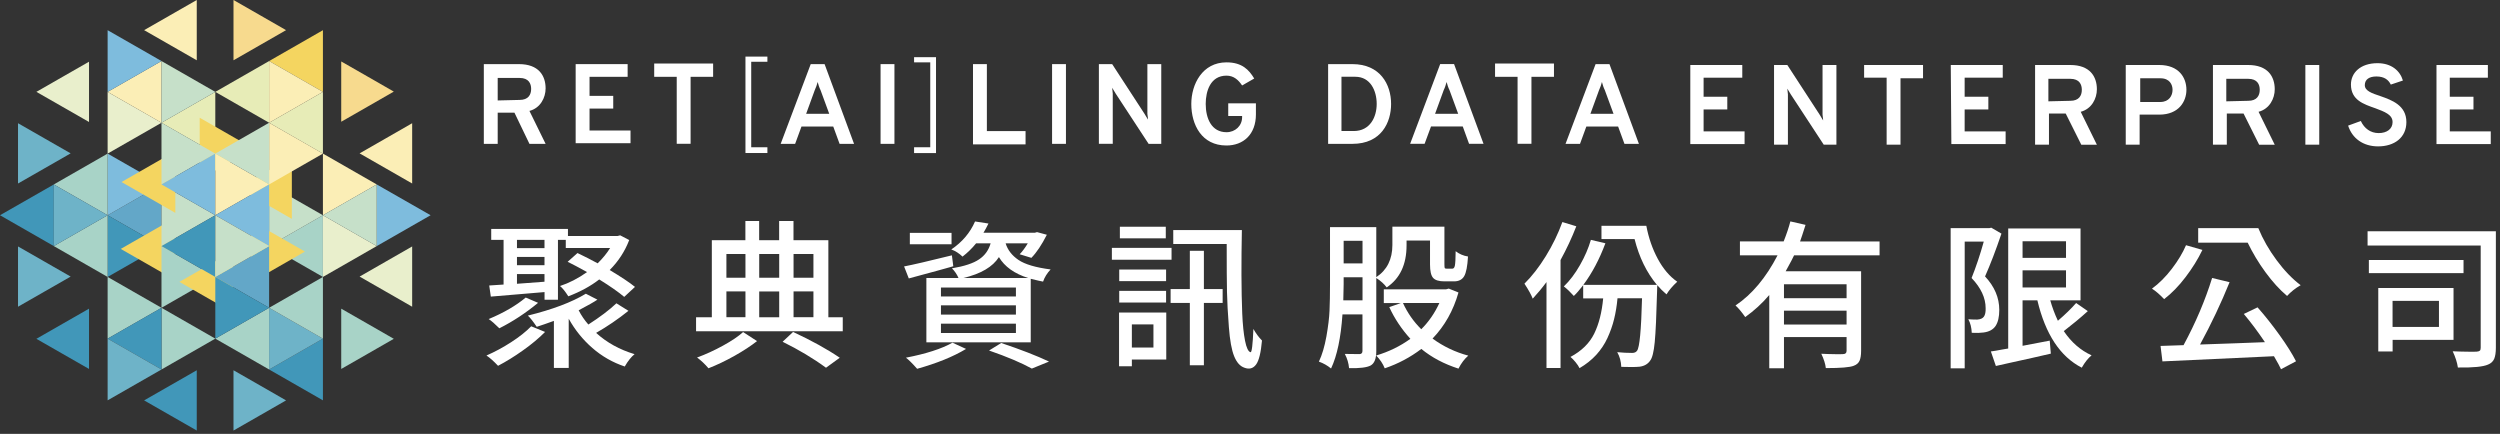 <svg width="242" height="42" viewBox="0 0 242 42" fill="none" xmlns="http://www.w3.org/2000/svg">
<rect x="0" y="0" width="242" height="42" fill="#333333" stroke="none"/>
<g clip-path="url(#clip0_1075_30226)">
<path d="M15.632 11.883L20.841 14.869V8.896L15.632 11.883Z" fill="#E7ECB7"/>
<path d="M10.418 20.835L15.633 17.855V23.821L10.418 20.835Z" fill="#63A7C8"/>
<path d="M15.633 23.821L10.418 26.808V20.835L15.633 23.821Z" fill="#4197B9"/>
<path d="M11.688 24.095L16.903 21.108V27.081L11.688 24.095Z" fill="#F4D560"/>
<path d="M15.633 17.854L10.418 20.835V14.868L15.633 17.854Z" fill="#7EBCDD"/>
<path d="M20.841 20.835L15.632 23.821V17.855L20.841 20.835Z" fill="#C6E0C9"/>
<path d="M24.54 14.384L19.331 17.37V11.398L24.54 14.384Z" fill="#F4D560"/>
<path d="M20.841 32.78L15.632 35.766V29.794L20.841 32.78Z" fill="#A8D3C7"/>
<path d="M5.209 23.821L10.418 26.808V20.835L5.209 23.821Z" fill="#A8D3C7"/>
<path d="M36.468 17.854L31.259 20.835V14.868L36.468 17.854Z" fill="#FBEEB6"/>
<path d="M15.633 11.883L10.418 14.869V8.896L15.633 11.883Z" fill="#E9EFCC"/>
<path d="M11.763 17.621L16.971 14.635V20.607L11.763 17.621Z" fill="#F4D560"/>
<path d="M0 20.835L5.209 17.855V23.821L0 20.835Z" fill="#4197B9"/>
<path d="M20.841 26.808L15.632 29.794V23.821L20.841 26.808Z" fill="#A8D3C7"/>
<path d="M6.839 26.773L4.292 25.314L1.744 23.855V26.773V29.691L4.292 28.232L6.839 26.773Z" fill="#6EB3C8"/>
<path d="M6.069 34.256L8.617 35.715V32.797V29.879L6.069 31.338L3.522 32.797L6.069 34.256Z" fill="#4197B9"/>
<path d="M5.209 17.854L10.418 20.835V14.868L5.209 17.854Z" fill="#A8D3C7"/>
<path d="M10.418 8.895L15.633 5.909V11.882L10.418 8.895Z" fill="#FBEEB6"/>
<path d="M15.633 5.909L10.418 8.895V2.923L15.633 5.909Z" fill="#7EBCDD"/>
<path d="M26.05 35.767L31.259 38.753V32.78L26.05 35.767Z" fill="#4197B9"/>
<path d="M31.259 32.78L26.05 35.766V29.794L31.259 32.78Z" fill="#6EB3C8"/>
<path d="M20.841 32.78L26.05 29.794V35.766L20.841 32.78Z" fill="#A8D3C7"/>
<path d="M26.05 29.794L31.259 32.78V26.808L26.05 29.794Z" fill="#A8D3C7"/>
<path d="M26.05 23.821L31.259 26.808V20.835L26.05 23.821Z" fill="#A8D3C7"/>
<path d="M31.259 20.835L26.05 23.821V17.855L31.259 20.835Z" fill="#C6E0C9"/>
<path d="M26.05 11.883L31.259 14.869V8.896L26.05 11.883Z" fill="#E7ECB7"/>
<path d="M26.05 5.909L31.259 8.895V2.923L26.05 5.909Z" fill="#F4D560"/>
<path d="M36.468 23.821L31.259 26.808V20.835L36.468 23.821Z" fill="#E9EFCC"/>
<path d="M41.682 20.835L36.468 23.821V17.855L41.682 20.835Z" fill="#7EBCDD"/>
<path d="M35.579 7.408L33.031 5.949V8.867V11.785L35.579 10.326L38.12 8.867L35.579 7.408Z" fill="#F7DA8E"/>
<path d="M25.149 1.459L22.602 0V2.918V5.836L25.149 4.377L27.691 2.918L25.149 1.459Z" fill="#F7DA8E"/>
<path d="M27.691 38.758L25.149 37.299L22.602 35.84V38.758V41.676L25.149 40.217L27.691 38.758Z" fill="#6EB3C8"/>
<path d="M4.292 13.387L1.744 11.928V14.846V17.764L4.292 16.305L6.839 14.846L4.292 13.387Z" fill="#6EB3C8"/>
<path d="M35.579 31.338L33.031 29.879V32.797V35.715L35.579 34.256L38.12 32.797L35.579 31.338Z" fill="#A8D3C7"/>
<path d="M3.522 8.891L6.069 10.349L8.617 11.808V8.891V5.973L6.069 7.432L3.522 8.891Z" fill="#E9EFCC"/>
<path d="M13.951 2.918L16.499 4.377L19.046 5.836V2.918V0L16.499 1.459L13.951 2.918Z" fill="#FBEEB6"/>
<path d="M16.499 40.217L19.046 41.676V38.758V35.84L16.499 37.299L13.951 38.758L16.499 40.217Z" fill="#4197B9"/>
<path d="M37.356 16.305L39.898 17.764V14.846V11.928L37.356 13.387L34.809 14.846L37.356 16.305Z" fill="#FBEEB6"/>
<path d="M37.356 28.232L39.898 29.691V26.773V23.855L37.356 25.314L34.809 26.773L37.356 28.232Z" fill="#E9EFCC"/>
<path d="M20.841 14.868L15.632 17.854V11.882L20.841 14.868Z" fill="#C6E0C9"/>
<path d="M15.632 17.854L20.841 20.835V14.868L15.632 17.854Z" fill="#7EBCDD"/>
<path d="M20.841 8.895L15.632 11.882V5.909L20.841 8.895Z" fill="#C6E0C9"/>
<path d="M31.259 20.835L36.468 17.855V23.821L31.259 20.835Z" fill="#C6E0C9"/>
<path d="M29.52 24.352L24.311 27.338V21.371L29.52 24.352Z" fill="#F4D560"/>
<path d="M15.633 29.794L10.418 32.78V26.808L15.633 29.794Z" fill="#A8D3C7"/>
<path d="M20.841 8.895L26.05 5.909V11.882L20.841 8.895Z" fill="#E7ECB7"/>
<path d="M31.259 8.895L26.05 11.882V5.909L31.259 8.895Z" fill="#FBEEB6"/>
<path d="M10.418 32.78L15.633 29.794V35.766L10.418 32.78Z" fill="#4197B9"/>
<path d="M10.418 20.835L5.209 23.821V17.855L10.418 20.835Z" fill="#6EB3C8"/>
<path d="M17.365 27.286L22.579 30.273V24.306L17.365 27.286Z" fill="#F4D560"/>
<path d="M15.633 35.767L10.418 38.753V32.78L15.633 35.767Z" fill="#6EB3C8"/>
<path d="M23.041 18.202L28.25 21.188V15.216L23.041 18.202Z" fill="#F4D560"/>
<path d="M31.259 14.868L26.05 17.854V11.882L31.259 14.868Z" fill="#FBEEB6"/>
<path d="M26.05 17.854L20.841 20.835V14.868L26.05 17.854Z" fill="#FBEEB6"/>
<path d="M20.841 20.835L26.05 17.855V23.821L20.841 20.835Z" fill="#7EBCDD"/>
<path d="M15.632 23.821L20.841 26.808V20.835L15.632 23.821Z" fill="#4197B9"/>
<path d="M20.841 26.808L26.05 23.821V29.794L20.841 26.808Z" fill="#63A7C8"/>
<path d="M26.05 29.794L20.841 32.78V26.808L26.05 29.794Z" fill="#4197B9"/>
<path d="M26.05 23.821L20.841 26.808V20.835L26.05 23.821Z" fill="#C6E0C9"/>
<path d="M20.841 14.868L26.05 11.882V17.854L20.841 14.868Z" fill="#C6E0C9"/>
<path d="M51.42 31.585L52.764 32.132C52.178 32.724 51.466 33.321 50.629 33.913C49.793 34.511 48.985 35.006 48.211 35.41C47.795 34.966 47.425 34.636 47.089 34.414C47.898 34.061 48.689 33.634 49.474 33.128C50.26 32.621 50.908 32.109 51.42 31.585ZM50.891 28.802L52.086 29.314C50.886 30.305 49.639 31.124 48.336 31.779C47.915 31.358 47.567 31.056 47.306 30.885C48.768 30.276 49.964 29.576 50.891 28.802ZM47.357 27.635L48.746 27.544V23.219H47.55V22.16H54.978V22.843H59.787L60.032 22.78L60.908 23.236C60.487 24.334 59.855 25.302 59.019 26.139C60.128 26.804 60.942 27.345 61.466 27.772L60.424 28.739C59.878 28.279 59.075 27.709 58.005 27.049C57.18 27.692 56.179 28.239 55.012 28.683C54.722 28.221 54.454 27.886 54.209 27.686C55.074 27.402 55.951 26.958 56.827 26.338C56.031 25.894 55.404 25.564 54.949 25.342L55.9 24.494C56.605 24.829 57.254 25.16 57.852 25.49C58.347 25.006 58.751 24.511 59.064 24.004H54.767V23.219H54.01V29.013H52.712V28.273C50.14 28.495 48.41 28.643 47.511 28.711L47.357 27.635ZM52.707 23.219H50.043V24.021H52.707V23.219ZM50.043 24.869V25.672H52.707V24.869H50.043ZM50.043 26.531V27.47C51.455 27.368 52.343 27.305 52.707 27.271V26.531H50.043ZM59.667 29.36L60.834 30.088C59.827 30.896 58.78 31.608 57.704 32.223C58.734 33.162 59.975 33.845 61.426 34.283C61.102 34.545 60.783 34.943 60.476 35.478C59.303 35.085 58.262 34.488 57.34 33.685C56.418 32.883 55.655 31.938 55.052 30.851V35.615H53.617V31.062C52.98 31.295 52.428 31.483 51.956 31.636C51.603 31.113 51.318 30.748 51.096 30.549C53.475 29.963 55.348 29.257 56.708 28.432L57.829 29.007C57.505 29.229 56.901 29.57 56.014 30.037C56.275 30.544 56.588 30.999 56.953 31.414C58.068 30.697 58.979 30.014 59.667 29.36Z" fill="white"/>
<path d="M80.191 30.709H81.579V32.069H67.379V30.709H68.905V23.253H72.154V21.392H73.486V23.253H75.421V21.392H76.81V23.253H80.185V30.709H80.191ZM71.933 32.143L73.281 33.019C72.695 33.48 71.967 33.958 71.096 34.448C70.225 34.937 69.383 35.336 68.58 35.649C68.239 35.245 67.869 34.897 67.476 34.607C68.301 34.306 69.138 33.924 69.986 33.458C70.828 32.996 71.477 32.558 71.933 32.143ZM72.16 24.584H70.316V26.884H72.16V24.584ZM70.316 28.21V30.703H72.16V28.21H70.316ZM75.427 24.584H73.492V26.884H75.427V24.584ZM75.427 30.709V28.216H73.492V30.709H75.427ZM75.757 33.082L76.77 32.131C78.563 32.968 80.071 33.799 81.289 34.63L79.957 35.597C78.711 34.681 77.311 33.85 75.757 33.082ZM78.74 24.584H76.816V26.884H78.74V24.584ZM76.816 28.21V30.703H78.74V28.21H76.816Z" fill="white"/>
<path d="M92.143 24.716L92.279 25.774C91.653 25.956 90.219 26.349 87.971 26.953L87.516 25.791C88.352 25.632 89.895 25.273 92.143 24.716ZM92.2 33.173L93.514 33.776C92.257 34.533 90.674 35.171 88.779 35.7C88.307 35.165 87.942 34.807 87.692 34.625C89.638 34.249 91.141 33.765 92.2 33.173ZM92.109 22.542V23.646H88.073V22.542H92.109ZM95.893 23.555H94.488C94.095 24.038 93.657 24.465 93.173 24.841C92.849 24.528 92.49 24.295 92.086 24.147C93.133 23.441 93.901 22.542 94.385 21.438L95.683 21.637C95.523 21.973 95.358 22.268 95.199 22.53H100.173L100.384 22.468L101.334 22.724C100.839 23.703 100.338 24.448 99.838 24.96L98.705 24.613C98.967 24.34 99.229 23.987 99.49 23.555H97.345C97.544 24.203 97.959 24.733 98.585 25.16C99.212 25.587 100.247 25.894 101.699 26.082C101.357 26.446 101.112 26.839 100.97 27.26C100.737 27.22 100.338 27.129 99.775 26.987V33.139H89.673V26.913H92.786C92.626 26.548 92.41 26.235 92.148 25.974C93.349 25.774 94.22 25.484 94.772 25.108C95.33 24.738 95.7 24.221 95.893 23.555ZM98.341 28.694V27.835H91.084V28.7H98.341V28.694ZM98.341 30.453V29.559H91.084V30.453H98.341ZM98.341 32.234V31.329H91.084V32.234H98.341ZM93.247 26.913H99.536C98.193 26.491 97.248 25.814 96.696 24.887C96.098 25.831 94.949 26.509 93.247 26.913ZM95.74 33.93L96.918 33.202C98.813 33.839 100.356 34.437 101.545 35L99.883 35.678C98.864 35.12 97.487 34.533 95.74 33.93Z" fill="white"/>
<path d="M113.406 23.992V25.142H107.629V23.992H113.406ZM112.894 30.253V34.806H109.564V35.455H108.324V30.253H112.894ZM112.877 26.093V27.214H108.341V26.093H112.877ZM108.341 29.285V28.153H112.877V29.285H108.341ZM112.848 21.949V23.07H108.403V21.949H112.848ZM111.653 31.403H109.564V33.639H111.653V31.403ZM116.537 24.277V27.982H118.352V29.325H116.537V35.358H115.176V29.325H113.315V27.982H115.176V24.277H116.537ZM113.577 22.268H120.213C120.185 23.753 120.168 25.193 120.173 26.593C120.179 27.994 120.202 29.24 120.247 30.327C120.293 31.414 120.384 32.302 120.521 32.991C120.657 33.674 120.834 34.044 121.055 34.095C121.175 34.123 121.266 33.372 121.329 31.841C121.573 32.273 121.847 32.649 122.16 32.962C122.057 34.129 121.869 34.909 121.585 35.29C121.3 35.671 120.925 35.774 120.452 35.592C120.037 35.449 119.712 35.085 119.468 34.487C119.223 33.89 119.052 32.951 118.955 31.665C118.853 30.378 118.796 29.246 118.773 28.267C118.75 27.288 118.745 25.797 118.745 23.788C118.745 23.719 118.745 23.662 118.745 23.622H113.571V22.268H113.577Z" fill="white"/>
<path d="M133.224 26.912V34.004C133.224 34.721 133.042 35.176 132.677 35.381C132.313 35.574 131.619 35.66 130.589 35.637C130.549 35.165 130.412 34.704 130.179 34.26C130.389 34.271 130.868 34.277 131.613 34.277C131.795 34.265 131.886 34.163 131.886 33.975V30.435H129.951C129.798 32.683 129.433 34.43 128.847 35.671C128.494 35.381 128.101 35.159 127.669 35.005C127.982 34.351 128.221 33.537 128.397 32.564C128.568 31.59 128.671 30.754 128.699 30.054C128.728 29.354 128.745 28.511 128.745 27.521V21.989H133.224V26.827C134.26 26.144 134.783 25.102 134.783 23.713V21.943H139.82V25.586C139.82 25.779 139.832 25.893 139.849 25.939C139.871 25.984 139.928 26.007 140.031 26.007H140.589C140.708 26.007 140.793 25.905 140.833 25.705C140.873 25.506 140.902 25.04 140.907 24.317C141.26 24.59 141.659 24.761 142.102 24.829C142.051 25.768 141.926 26.4 141.732 26.735C141.539 27.066 141.209 27.236 140.759 27.236H139.82C139.285 27.236 138.921 27.123 138.722 26.895C138.523 26.667 138.426 26.235 138.426 25.603V23.281H136.155V23.753C136.155 25.609 135.512 26.963 134.231 27.823C133.992 27.492 133.656 27.191 133.224 26.912ZM130.031 29.075H131.892V26.838H130.065V27.515C130.065 27.828 130.054 28.346 130.031 29.075ZM131.892 23.309H130.065V25.5H131.892V23.309ZM140.241 27.936L141.18 28.312C140.685 30.059 139.849 31.545 138.67 32.774C139.718 33.537 140.873 34.089 142.131 34.425C141.767 34.738 141.448 35.153 141.18 35.682C139.797 35.239 138.597 34.607 137.583 33.776C136.525 34.584 135.347 35.21 134.043 35.654C133.861 35.199 133.582 34.789 133.212 34.413C134.442 34.049 135.546 33.508 136.525 32.797C135.671 31.858 134.988 30.833 134.482 29.729L135.603 29.337H133.952V28.005H139.985L140.241 27.936ZM139.331 29.331H135.808C136.24 30.281 136.832 31.129 137.578 31.869C138.306 31.146 138.887 30.298 139.331 29.331Z" fill="white"/>
<path d="M151.237 21.494L152.586 21.904C152.153 23.025 151.641 24.112 151.06 25.171V35.62H149.7V27.305C149.256 27.903 148.812 28.432 148.368 28.91C148.226 28.54 147.959 28.056 147.566 27.459C148.289 26.742 148.983 25.854 149.638 24.79C150.292 23.725 150.827 22.627 151.237 21.494ZM155.022 21.858H159.364C159.586 23.031 159.956 24.095 160.474 25.057C160.992 26.019 161.618 26.759 162.358 27.271C161.914 27.675 161.567 28.085 161.316 28.495C160.964 28.193 160.668 27.897 160.423 27.601C160.423 27.886 160.417 28.079 160.406 28.193C160.343 30.544 160.269 32.188 160.178 33.122C160.087 34.061 159.939 34.653 159.74 34.903C159.518 35.233 159.182 35.432 158.727 35.495C158.334 35.535 157.737 35.541 156.94 35.512C156.917 34.989 156.792 34.516 156.547 34.089C157.059 34.141 157.543 34.163 157.998 34.163C158.209 34.163 158.368 34.095 158.465 33.953C158.71 33.651 158.869 31.955 158.949 28.87H156.575C156.507 29.616 156.393 30.293 156.24 30.908C156.092 31.517 155.875 32.12 155.602 32.718C155.329 33.31 154.965 33.856 154.515 34.351C154.06 34.846 153.519 35.273 152.899 35.637C152.819 35.467 152.688 35.273 152.512 35.057C152.335 34.841 152.17 34.67 152.022 34.55C153.098 33.975 153.866 33.224 154.322 32.291C154.777 31.357 155.062 30.225 155.187 28.882H153.252V27.607C152.887 28.079 152.586 28.426 152.347 28.648C152.022 28.284 151.704 27.977 151.379 27.726C151.954 27.174 152.478 26.48 152.944 25.655C153.417 24.829 153.764 24.015 153.997 23.219L155.403 23.549C154.828 25.091 154.117 26.434 153.269 27.573H160.389C159.393 26.383 158.67 24.903 158.226 23.139H155.022V21.858Z" fill="white"/>
<path d="M181.942 24.716H173.667C173.587 24.909 173.314 25.421 172.853 26.258H180.155V33.97C180.155 34.374 180.104 34.687 180.007 34.915C179.905 35.142 179.717 35.307 179.449 35.404C179.085 35.558 178.18 35.632 176.74 35.632C176.7 35.239 176.552 34.772 176.302 34.243C176.717 34.266 177.144 34.277 177.594 34.283C178.043 34.289 178.311 34.289 178.402 34.277C178.635 34.277 178.749 34.169 178.749 33.959V32.627H172.688V35.649H171.265V28.557C170.571 29.377 169.791 30.083 168.937 30.692C168.584 30.185 168.271 29.815 167.998 29.57C169.592 28.5 170.946 26.884 172.067 24.716H168.425V23.367H172.659C172.944 22.65 173.16 22.006 173.308 21.432L174.777 21.767C174.532 22.541 174.355 23.076 174.247 23.372H181.942V24.716ZM178.749 28.865V27.516H172.688V28.865H178.749ZM172.688 31.414H178.749V30.071H172.688V31.414Z" fill="white"/>
<path d="M191.396 30.936C191.709 30.913 191.925 30.822 192.045 30.645C192.164 30.475 192.221 30.202 192.21 29.832C192.21 28.836 191.754 27.862 190.849 26.912C191.271 25.853 191.669 24.681 192.028 23.389H190.183V35.654H188.823V22.086H192.557L192.756 22.04L193.741 22.615C193.189 24.237 192.659 25.62 192.153 26.758C193.069 27.737 193.53 28.819 193.53 29.997C193.53 30.674 193.411 31.186 193.177 31.545C192.938 31.903 192.545 32.12 191.988 32.188C191.703 32.228 191.333 32.239 190.866 32.216C190.844 31.715 190.736 31.272 190.531 30.902C190.764 30.924 191.054 30.936 191.396 30.936ZM200.969 29.331L202.101 30.116C201.367 30.782 200.587 31.425 199.774 32.051C200.508 33.138 201.407 33.918 202.466 34.396C202.141 34.658 201.822 35.056 201.515 35.591C199.426 34.521 197.998 32.353 197.218 29.075H195.784V33.474L198.413 32.973L198.521 34.231C197.964 34.362 197.372 34.499 196.734 34.641C196.097 34.783 195.431 34.931 194.725 35.085C194.02 35.239 193.507 35.352 193.2 35.426L192.716 34.02C192.858 33.998 193.018 33.975 193.2 33.947C193.382 33.918 193.587 33.878 193.82 33.833C194.048 33.787 194.241 33.753 194.395 33.736V22.114H201.396V29.069H198.465C198.647 29.724 198.891 30.384 199.204 31.05C199.939 30.418 200.525 29.843 200.969 29.331ZM199.99 23.355H195.784V24.96H199.99V23.355ZM195.784 26.166V27.828H199.99V26.166H195.784Z" fill="white"/>
<path d="M211.606 23.736L213.194 24.192C212.761 25.091 212.215 25.968 211.56 26.827C210.906 27.692 210.211 28.398 209.489 28.956C209.056 28.5 208.663 28.164 208.311 27.942C208.994 27.442 209.642 26.798 210.24 26.013C210.838 25.228 211.293 24.471 211.606 23.736ZM217.201 30.39L218.532 29.752C219.261 30.578 219.972 31.477 220.667 32.444C221.361 33.412 221.89 34.254 222.255 34.971L220.803 35.74C220.701 35.506 220.473 35.091 220.12 34.482C213.194 34.806 209.591 34.971 209.324 34.983L209.142 33.486L211.367 33.412C212.539 31.244 213.461 29.075 214.133 26.907L215.823 27.316C215.009 29.331 214.053 31.346 212.966 33.349C213.723 33.327 214.867 33.287 216.392 33.23C217.918 33.167 218.868 33.133 219.244 33.122C218.606 32.171 217.929 31.255 217.201 30.39ZM212.784 22.086H218.606C219.039 23.145 219.631 24.18 220.376 25.188C221.122 26.195 221.902 27.003 222.704 27.607C222.192 27.897 221.754 28.25 221.389 28.648C220.661 28.034 219.967 27.265 219.295 26.349C218.623 25.433 218.054 24.476 217.576 23.492H212.784V22.086Z" fill="white"/>
<path d="M241.6 22.388V33.668C241.6 34.129 241.543 34.488 241.435 34.744C241.321 34.994 241.127 35.176 240.843 35.29C240.371 35.501 239.397 35.597 237.923 35.575C237.855 35.091 237.684 34.567 237.422 34.004C237.878 34.027 238.35 34.038 238.851 34.044C239.352 34.05 239.648 34.05 239.75 34.038C239.892 34.027 239.989 33.998 240.046 33.947C240.103 33.896 240.131 33.799 240.131 33.662V23.765H229.181V22.388H241.6ZM238.47 25.171V26.44H229.306V25.171H238.47ZM237.502 32.9H231.606V34.021H230.217V27.88H237.502V32.9ZM236.091 29.121H231.6V31.648H236.091V29.121Z" fill="white"/>
<path d="M46.834 6.207H50.243C52.144 6.207 52.815 7.323 52.815 8.558C52.815 9.451 52.314 10.459 51.25 10.737L52.815 13.925H51.25L49.799 10.908H48.177V13.925H46.834V6.207ZM50.3 9.673C51.136 9.673 51.415 9.172 51.415 8.609C51.415 8.108 51.193 7.545 50.3 7.545H48.177V9.724L50.3 9.673Z" fill="white"/>
<path d="M55.724 6.207H60.755V7.436H57.067V9.28H59.361V10.51H57.067V12.633H61.034V13.862H55.724V6.207Z" fill="white"/>
<path d="M66.85 13.918H65.507V7.436H63.327V6.149H69.03V7.436H66.85V13.918Z" fill="white"/>
<path d="M72.161 5.479H74.284V5.979H72.718V14.255H74.284V14.812H72.161V5.479Z" fill="white"/>
<path d="M80.657 12.246H77.584L76.969 13.925H75.569L78.478 6.207H79.821L82.672 13.925H81.272L80.657 12.246ZM79.428 8.723C79.314 8.501 79.206 8.165 79.149 7.937C79.092 8.159 78.984 8.495 78.87 8.723L78.034 11.016H80.27L79.428 8.723Z" fill="white"/>
<path d="M85.239 6.207H86.582V13.925H85.239V6.207Z" fill="white"/>
<path d="M88.483 14.812V14.254H90.049V6.036H88.483V5.535H90.606V14.818H88.483V14.812Z" fill="white"/>
<path d="M94.186 6.207H95.529V12.69H99.274V13.976H94.186V6.207Z" fill="white"/>
<path d="M101.847 6.207H103.184V13.925H101.841V6.207H101.847Z" fill="white"/>
<path d="M111.181 13.919L107.994 9.053C107.88 8.888 107.772 8.66 107.658 8.495C107.658 8.66 107.715 8.888 107.715 9.053V13.919H106.372V6.207H107.658L110.788 11.016C110.902 11.181 111.01 11.409 111.124 11.574C111.124 11.352 111.067 11.124 111.067 11.016V6.207H112.41V13.925H111.181V13.919Z" fill="white"/>
<path d="M115.318 10.06C115.318 8.159 116.383 6.036 118.728 6.036C120.236 6.036 120.907 6.765 121.408 7.601L120.236 8.273C119.9 7.772 119.45 7.322 118.728 7.322C117.162 7.322 116.713 8.831 116.713 10.06C116.713 11.46 117.271 12.798 118.728 12.798C119.564 12.798 120.236 12.183 120.236 11.346V11.232H118.893V10.003H121.573V11.067C121.573 13.025 120.344 14.084 118.722 14.084C116.326 14.089 115.318 12.075 115.318 10.06Z" fill="white"/>
<path d="M130.913 6.207C133.594 6.207 134.658 8.165 134.658 10.066C134.658 11.853 133.708 13.925 130.913 13.925H128.562V6.207H130.913ZM133.264 10.06C133.264 8.774 132.649 7.431 131.198 7.431H129.854V12.684H131.027C132.649 12.69 133.264 11.295 133.264 10.06Z" fill="white"/>
<path d="M141.596 12.245H138.522L137.902 13.919H136.502L139.41 6.201H140.753L143.605 13.919H142.205L141.596 12.245ZM140.31 8.722C140.196 8.501 140.088 8.165 140.031 7.937C139.974 8.159 139.866 8.495 139.752 8.722L138.915 11.016H141.152L140.31 8.722Z" fill="white"/>
<path d="M148.244 13.918H146.901V7.436H144.721V6.149H150.424V7.436H148.244V13.918Z" fill="white"/>
<path d="M156.633 12.246H153.559L152.945 13.925H151.544L154.453 6.207H155.796L158.647 13.925H157.247L156.633 12.246ZM155.346 8.723C155.232 8.501 155.124 8.165 155.067 7.937C155.011 8.159 154.902 8.495 154.789 8.723L153.952 11.016H156.189L155.346 8.723Z" fill="white"/>
<path d="M163.622 6.292H168.653V7.521H164.908V9.365H167.202V10.595H164.908V12.718H168.875V13.947H163.622V6.292Z" fill="white"/>
<path d="M176.536 14.004L173.349 9.138C173.235 8.973 173.127 8.745 173.013 8.58C173.013 8.745 173.07 8.973 173.07 9.138V14.004H171.727V6.292H173.013L176.143 11.101C176.257 11.266 176.365 11.494 176.479 11.659C176.479 11.437 176.422 11.209 176.422 11.101V6.292H177.765V14.004H176.536Z" fill="white"/>
<path d="M183.969 14.004H182.626V7.521H180.446V6.292H186.149V7.578H183.969C183.969 7.573 183.969 14.004 183.969 14.004Z" fill="white"/>
<path d="M188.835 6.292H193.866V7.521H190.178V9.365H192.472V10.595H190.178V12.718H194.145V13.947H188.892L188.835 6.292Z" fill="white"/>
<path d="M196.939 6.292H200.406C202.306 6.292 202.978 7.408 202.978 8.643C202.978 9.536 202.477 10.543 201.413 10.822L202.978 14.01H201.47L199.962 10.993H198.34V14.004H196.996V6.292H196.939ZM200.406 9.758C201.242 9.758 201.521 9.257 201.521 8.694C201.521 8.193 201.299 7.629 200.406 7.629H198.283V9.809L200.406 9.758Z" fill="white"/>
<path d="M205.829 6.292H209.017C210.918 6.292 211.646 7.521 211.646 8.694C211.646 9.809 210.918 11.096 209.017 11.096H207.116V14.004H205.772V6.292H205.829ZM210.303 8.694C210.303 8.193 210.024 7.578 209.13 7.578H207.173V9.872H209.13C209.967 9.866 210.303 9.252 210.303 8.694Z" fill="white"/>
<path d="M214.213 6.292H217.622C219.523 6.292 220.195 7.408 220.195 8.643C220.195 9.536 219.694 10.543 218.629 10.822L220.195 14.01H218.686L217.178 10.993H215.556V14.004H214.213V6.292ZM217.628 9.758C218.464 9.758 218.743 9.257 218.743 8.694C218.743 8.193 218.521 7.629 217.628 7.629H215.505V9.809L217.628 9.758Z" fill="white"/>
<path d="M223.16 6.292H224.503V14.004H223.16V6.292Z" fill="white"/>
<path d="M227.298 12.161L228.527 11.711C228.863 12.439 229.478 12.883 230.257 12.883C231.037 12.883 231.601 12.491 231.601 11.819C231.601 11.091 230.815 10.812 229.922 10.476C228.806 10.083 227.571 9.69 227.571 8.182C227.571 7.067 228.465 6.116 230.144 6.116C231.487 6.116 232.323 6.845 232.602 7.795L231.43 8.188C231.208 7.738 230.815 7.402 230.03 7.402C229.358 7.402 228.914 7.681 228.914 8.239C228.914 8.797 229.586 9.025 230.422 9.303C231.538 9.696 232.938 10.197 232.938 11.819C232.938 13.327 231.766 14.17 230.2 14.17C228.749 14.17 227.691 13.39 227.298 12.161Z" fill="white"/>
<path d="M235.795 6.292H240.826V7.521H237.138V9.365H239.432V10.595H237.138V12.718H241.105V13.947H235.852V6.292H235.795Z" fill="white"/>
</g>
<defs>
<clipPath id="clip0_1075_30226">
<rect width="242" height="42" fill="white"/>
</clipPath>
</defs>
</svg>

